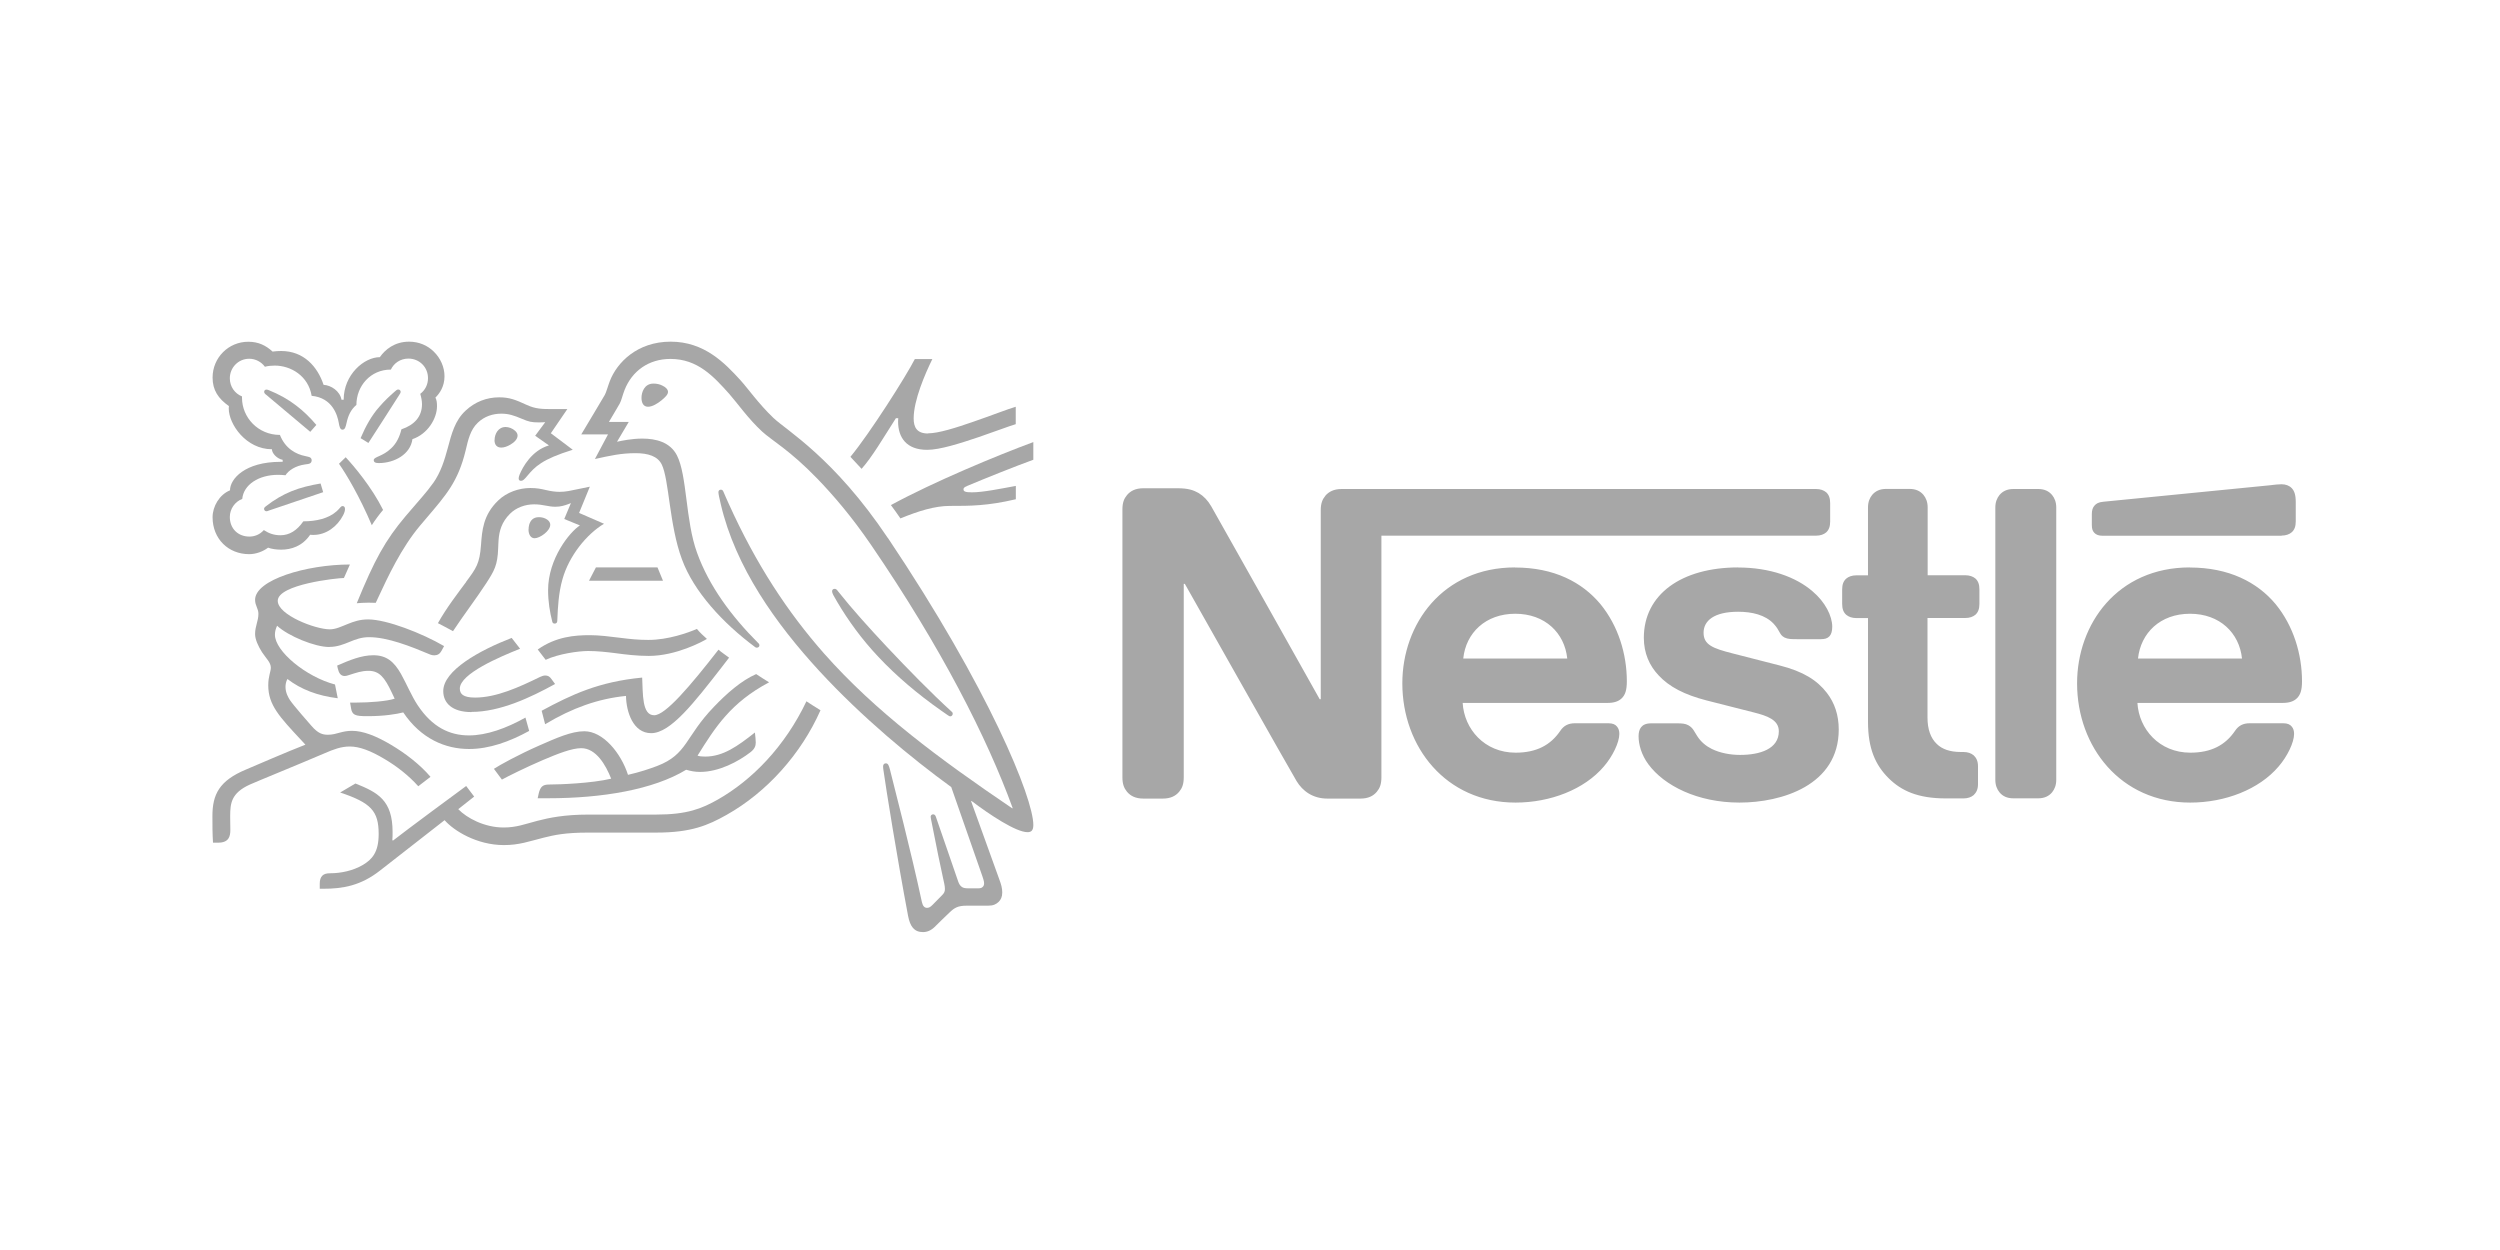 <?xml version="1.0" encoding="UTF-8"?>
<svg id="Layer_1" xmlns="http://www.w3.org/2000/svg" version="1.1" viewBox="0 0 300 150">
  <!-- Generator: Adobe Illustrator 29.7.1, SVG Export Plug-In . SVG Version: 2.1.1 Build 8)  -->
  <defs>
    <style>
      .st0 {
        fill: #a7a7a7;
      }
    </style>
  </defs>
  <path id="path15912" class="st0" d="M159.04,59.5c-.35.42-.55.9-.55,1.73v22.67h-.13s-12.41-22.12-13.01-23.14c-.42-.72-.9-1.22-1.52-1.6-.62-.35-1.27-.57-2.52-.57h-4.1c-.95,0-1.55.32-1.97.82-.35.42-.55.9-.55,1.73v32.14c0,.82.2,1.3.55,1.73.42.5,1.03.82,1.97.82h2.32c.95,0,1.55-.32,1.97-.82.35-.42.55-.9.55-1.73v-23.22h.13s12.88,22.82,13.41,23.67c.72,1.19,1.94,2.1,3.69,2.1h3.97c.95,0,1.55-.32,1.97-.82.35-.42.55-.9.55-1.73v-29h52.16c.52,0,.93-.15,1.22-.4.32-.3.47-.7.47-1.3v-2.2c0-.6-.15-1-.47-1.3-.3-.25-.7-.4-1.22-.4h-56.93c-.95,0-1.55.33-1.97.82M181.81,68.09c-8.67,0-13.53,6.77-13.53,13.91,0,7.62,5.22,14.31,13.58,14.31,4.17,0,8.26-1.57,10.61-4.34,1.03-1.19,1.85-2.87,1.85-3.9,0-.35-.08-.65-.28-.88-.2-.25-.5-.4-1.03-.4h-4.02c-.8,0-1.35.3-1.75.9-1.17,1.73-2.87,2.63-5.37,2.63-3.74,0-6.17-2.84-6.35-5.97h17.38c.77,0,1.32-.18,1.7-.55.42-.4.62-.98.62-2.04,0-3.27-1.03-6.66-3.17-9.27-2.2-2.63-5.55-4.39-10.26-4.39M208.6,68.09c-6.84,0-11.34,3.25-11.34,8.44,0,1.85.67,3.35,1.78,4.52,1.27,1.37,3.1,2.32,5.74,3l5.71,1.45c1.57.4,2.97.88,2.97,2.25,0,2.12-2.25,2.84-4.65,2.84-1.18,0-2.4-.23-3.4-.72-.7-.35-1.3-.85-1.73-1.52-.38-.57-.5-1-1.08-1.32-.35-.2-.77-.23-1.35-.23h-3.1c-.67,0-1,.2-1.22.47s-.3.67-.3,1.08c0,1,.35,2.25,1.18,3.37,1.89,2.55,5.87,4.59,10.93,4.59s11.91-2.07,11.91-8.77c0-1.73-.5-3.2-1.42-4.39-1.17-1.52-2.84-2.58-5.69-3.3l-5.66-1.45c-2.35-.6-3.45-1.03-3.45-2.47s1.25-2.52,4.14-2.52c1.7,0,3.25.38,4.25,1.42.82.88.67,1.32,1.32,1.67.4.2.85.2,1.55.2h2.82c.45,0,.77-.08,1.03-.35.2-.23.33-.57.33-1.14,0-1.3-.85-2.97-2.35-4.24-1.99-1.73-5.14-2.87-8.94-2.87M224.16,69.04h-1.4c-.52,0-.93.15-1.22.4-.33.3-.48.7-.48,1.3v1.73c0,.6.15,1,.48,1.3.3.25.7.4,1.22.4h1.4v12.45c0,3.2.88,5.19,2.5,6.79,1.5,1.47,3.45,2.4,6.84,2.4h2.12c.52,0,.93-.15,1.22-.4.32-.3.52-.7.52-1.3v-2.17c0-.6-.2-1-.52-1.3-.3-.25-.7-.4-1.22-.4h-.3c-1.35,0-2.27-.35-2.89-.95-.75-.7-1.13-1.78-1.13-3.17v-11.96h4.54c.52,0,.93-.15,1.22-.4.32-.3.47-.7.47-1.3v-1.73c0-.6-.15-1-.47-1.3-.3-.25-.7-.4-1.22-.4h-4.52v-8.14c0-.65-.2-1.13-.5-1.5-.38-.45-.9-.72-1.67-.72h-2.82c-.77,0-1.3.28-1.67.72-.3.37-.5.85-.5,1.5v8.14ZM239.44,93.58c0,.65.2,1.13.5,1.5.37.45.9.72,1.67.72h2.97c.77,0,1.3-.28,1.67-.72.3-.38.5-.85.5-1.5v-32.68c0-.65-.2-1.13-.5-1.5-.38-.45-.9-.72-1.67-.72h-2.97c-.77,0-1.3.28-1.67.72-.3.38-.5.85-.5,1.5v32.68h0ZM175.59,79.02c.32-3.07,2.67-5.37,6.24-5.37s5.92,2.3,6.24,5.37h-12.49ZM273.79,64.27c.52,0,.93-.15,1.22-.4.33-.3.48-.7.48-1.3v-2.32c0-.9-.18-1.35-.48-1.67-.28-.3-.72-.47-1.22-.47-.4,0-.8.05-1.47.13l-19.93,1.97c-.57.05-.85.23-1.04.45-.23.25-.33.57-.33,1.03v1.3c0,.5.1.72.28.93.22.25.55.37,1,.37h21.5,0ZM262.78,68.09c-8.67,0-13.53,6.77-13.53,13.91,0,7.62,5.22,14.31,13.58,14.31,4.17,0,8.26-1.57,10.61-4.34,1.03-1.19,1.85-2.87,1.85-3.9,0-.35-.08-.65-.28-.88-.2-.25-.5-.4-1.03-.4h-4.02c-.8,0-1.35.3-1.75.9-1.17,1.73-2.87,2.63-5.37,2.63-3.74,0-6.17-2.84-6.35-5.97h17.43c.77,0,1.32-.18,1.7-.55.42-.4.62-.98.62-2.04,0-3.27-1.03-6.66-3.17-9.27-2.2-2.63-5.6-4.39-10.31-4.39M256.56,79.02c.33-3.07,2.67-5.37,6.24-5.37s5.92,2.3,6.24,5.37h-12.49Z"/>
  <path id="path15916" class="st0" d="M106.54,64.56c-6.46-9.64-12.14-12.89-13.74-14.42-1.76-1.68-3.1-3.59-3.95-4.52-1.89-2.07-4.34-4.62-8.37-4.62s-6.46,2.53-7.3,4.73c-.24.62-.44,1.39-.61,1.67-.38.62-2.1,3.56-2.82,4.73h3.21l-1.57,2.95c1.83-.4,3.13-.7,4.86-.7,1.55,0,2.66.37,3.15,1.34.9,1.81.9,7.28,2.43,11.39,1.42,3.87,4.9,7.66,8.81,10.56.05.03.1.05.18.05.19,0,.31-.13.31-.28,0-.1-.03-.18-.13-.26-3.27-3.27-5.92-6.88-7.35-10.84-1.41-3.85-1.18-9.28-2.42-11.7-.82-1.6-2.55-2.01-4.15-2.01-1.29,0-2.48.26-3.04.38l1.41-2.38h-2.38c.5-.88,1.03-1.7,1.29-2.19.23-.42.31-.93.59-1.65.9-2.28,2.9-3.72,5.5-3.72,3.27,0,5.18,2.1,7.07,4.21.87.98,2.29,3,3.95,4.52,1.13,1.04,3.28,2.2,6.6,5.63,1.91,1.98,4.13,4.55,6.48,7.99,8.39,12.28,13.9,23.11,16.97,31.55l-.05.03c-8.81-5.97-16.43-11.62-22.59-18.59-4.36-4.95-8.15-10.69-11.45-18-.23-.49-.41-.93-.62-1.41-.08-.19-.18-.24-.31-.24-.18,0-.29.13-.29.29,0,.19.08.61.28,1.44,1.76,7.57,6.62,14.36,11.81,20.01,5.18,5.61,11.03,10.44,15.85,13.95l3.75,10.74c.08.26.19.54.19.8,0,.19-.05.35-.18.45-.1.1-.24.16-.56.16h-1.13c-.49,0-.68-.07-.85-.21-.18-.14-.29-.35-.38-.59-.33-1.01-2.31-6.66-2.69-7.8-.07-.21-.19-.28-.33-.28-.18,0-.29.14-.29.29,0,.14.05.29.14.78.5,2.58,1.09,5.45,1.34,6.55.11.5.23.98.23,1.32,0,.31-.07.49-.33.75l-1.16,1.18c-.28.28-.44.35-.66.35-.28,0-.5-.19-.61-.68-1.32-6.17-3.32-13.81-3.84-15.93-.13-.47-.21-.73-.49-.73-.24,0-.33.18-.33.38,0,.16.03.35.05.49.31,2.19,1.58,10.17,2.95,17.44.24,1.25.72,1.94,1.79,1.94.49,0,.95-.19,1.39-.61.72-.72.92-.9,1.78-1.73.61-.59,1.03-.83,2.07-.83h2.58c.61,0,.93-.16,1.24-.44.28-.26.45-.62.45-1.14s-.13-.97-.33-1.51c-.66-1.77-2.78-7.77-3.41-9.45l.05-.03c2.17,1.65,5.34,3.75,6.72,3.75.44,0,.7-.19.7-.87,0-3.2-5.32-16.35-17.46-34.45"/>
  <path id="path15920" class="st0" d="M46.89,44.38c.36-.8,1.16-1.35,2.12-1.35,1.3,0,2.35,1.01,2.35,2.35,0,.78-.36,1.46-.93,1.88.13.45.21.85.21,1.24,0,1.46-.87,2.48-2.47,3.02-.21.88-.59,1.68-1.22,2.27-1.04,1.01-2.1,1.01-2.1,1.42,0,.23.16.36.59.36,1.93,0,3.82-1.08,4.05-2.87,1.84-.62,2.95-2.48,2.95-3.96,0-.39-.03-.72-.19-1.03.5-.49,1.09-1.32,1.09-2.56,0-1.08-.47-2.17-1.3-2.97-.73-.72-1.76-1.18-2.95-1.18-1.73,0-2.87.94-3.51,1.86-1.89,0-4.34,2.1-4.34,5.11h-.26c-.18-1.04-1.25-1.74-2.15-1.79-.73-2.19-2.38-4.06-5.09-4.06-.31,0-.69.02-1.03.07-.8-.73-1.68-1.18-2.92-1.18-2.36,0-4.28,1.9-4.28,4.3,0,1.5.68,2.52,1.96,3.42,0,0-.02.19-.02.28,0,1.91,2.09,4.9,5.18,4.9,0,.49.61,1.14,1.29,1.27v.24h-.26c-4.26,0-6.06,2.05-6.06,3.42-1.27.52-2.09,1.93-2.09,3.23,0,2.59,1.89,4.43,4.39,4.43.83,0,1.68-.33,2.27-.78.44.16.99.24,1.57.24,1.2,0,2.54-.41,3.48-1.79.14.02.26.02.4.02,1.53,0,2.85-1.01,3.54-2.33.18-.33.24-.59.24-.78s-.08-.35-.28-.35c-.24,0-.28.23-.72.62-.98.88-2.47,1.21-4,1.21-.75,1.09-1.67,1.67-2.73,1.67-.78,0-1.39-.21-2.01-.62-.5.56-1.13.78-1.73.78-1.37,0-2.35-.96-2.35-2.35,0-.98.62-1.84,1.49-2.17.16-1.72,1.99-2.89,4.29-2.89.29,0,.59.02.9.05.35-.56,1.18-1.14,2.36-1.3.24-.03.44-.05.57-.12.14-.07.21-.21.21-.37,0-.13-.05-.26-.19-.35-.13-.07-.33-.1-.57-.16-1.09-.21-2.4-.88-3.05-2.54-2.63,0-4.55-2.1-4.55-4.46v-.16c-.87-.35-1.46-1.18-1.46-2.17,0-1.3,1.03-2.35,2.32-2.35.78,0,1.46.38,1.89.96.36-.1.78-.14,1.18-.14,1.94,0,4.03,1.24,4.43,3.63,2.5.23,3.1,2.35,3.25,3.23.08.45.16.83.45.83.31,0,.38-.35.49-.82.19-.88.52-1.6,1.18-2.15,0-2.28,1.7-4.24,4.12-4.24"/>
  <path id="path15924" class="st0" d="M51.95,58c-.82,1.16-1.41,1.73-3.27,3.93-2.45,2.9-3.74,5.25-5.87,10.46.35-.03.85-.07,1.41-.07.28,0,.5,0,.87.02l.26-.56c1.2-2.58,2.81-6.04,5.07-8.72l.78-.92c2.32-2.73,3.77-4.34,4.67-8.06.31-1.32.57-2.5,1.46-3.35.8-.77,1.81-1.09,2.83-1.09.87,0,1.51.21,2.45.61.85.36,1.16.44,2.07.44.31,0,.54-.02.75-.03l-1.21,1.63,1.65,1.16c-2.07.61-3.16,2.61-3.53,3.53-.07.19-.1.31-.1.44,0,.14.07.28.28.28.23,0,.4-.18.69-.52,1.01-1.21,1.81-2.05,5.52-3.21l-2.63-1.98,1.98-2.9h-1.86c-1.18,0-1.96-.02-2.99-.49-1.39-.64-2.1-.92-3.33-.92-1.51,0-2.89.54-4.01,1.58-1.3,1.19-1.7,2.79-2.17,4.55-.37,1.35-.8,2.85-1.78,4.22"/>
  <path id="path15928" class="st0" d="M55.94,69.83c-.99,1.34-2.35,3.09-3.39,4.95.33.16,1.42.75,1.81.96,1.19-1.81,2.87-4.03,3.96-5.71.99-1.53,1.39-2.19,1.46-4.24.02-.35.02-.68.05-1.01.08-1.06.37-2.14,1.37-3.13.75-.75,1.83-1.13,2.9-1.13s1.65.29,2.55.29c.64,0,1.11-.16,1.53-.31l.33-.13-.8,1.91,1.88.77c-1.19.75-3.82,3.96-3.82,7.77,0,1.37.21,2.64.5,3.77.03.13.1.24.29.24.18,0,.29-.1.31-.29l.02-.4c.05-1.16.13-3,.61-4.65.78-2.78,2.89-5.39,4.98-6.64l-2.99-1.3,1.29-3.15-1.41.29c-.85.18-1.48.33-2.22.33-.49,0-1.04-.07-1.7-.23-.5-.12-1.04-.23-1.81-.23-1.37,0-2.85.52-3.85,1.49-1.84,1.76-1.94,3.65-2.07,5.34-.16,2.24-.57,2.79-1.79,4.43"/>
  <path id="path15932" class="st0" d="M100.52,70.89c-.13-.16-.23-.23-.36-.23-.21,0-.31.14-.31.29,0,.24.18.54.61,1.27,1.32,2.24,2.95,4.49,4.96,6.62,2.17,2.31,4.72,4.46,7.46,6.39l.85.59c.13.09.21.14.31.14.18,0,.29-.18.29-.31,0-.08-.03-.18-.14-.26-2.53-2.31-5.27-5.12-7.82-7.83-2-2.14-4.05-4.39-5.86-6.67"/>
  <path id="path15936" class="st0" d="M44.62,63.02c.26-.44,1.04-1.49,1.35-1.83-1.34-2.71-3.53-5.3-4.49-6.32l-.8.78c.93,1.34,2.47,3.93,3.93,7.36"/>
  <path id="path15940" class="st0" d="M31.89,47.34c-.16-.14-.19-.23-.19-.33,0-.12.08-.26.28-.26.07,0,.13.02.23.05,1.29.52,2.38,1.13,3.35,1.88.82.62,1.62,1.39,2.4,2.31l-.73.83c-.9-.75-3.82-3.2-5.34-4.49"/>
  <path id="path15944" class="st0" d="M44.2,53.15l-.93-.57c.61-1.44,1.35-2.76,2.24-3.75.62-.72,1.22-1.29,1.88-1.86.16-.13.24-.23.4-.23.18,0,.29.14.29.28,0,.07-.03.16-.1.26-1.06,1.65-3.13,4.91-3.77,5.87"/>
  <path id="path15948" class="st0" d="M32.42,61.21c-.23.08-.33.14-.45.14-.19,0-.28-.16-.28-.28s.05-.19.18-.29c2.14-1.67,4.01-2.32,6.6-2.76l.31,1.04-6.35,2.15h0Z"/>
  <path id="path15952" class="st0" d="M76.98,47.73c0-.61.31-1.7,1.44-1.7.38,0,.75.08,1.04.23.42.19.7.47.7.77,0,.31-.31.62-.78,1.01-.49.4-1.11.77-1.62.77-.61,0-.78-.57-.78-1.06"/>
  <path id="path15956" class="st0" d="M59.35,52.81c0-.75.45-1.57,1.32-1.57.38,0,.83.16,1.16.47.19.18.28.36.28.56,0,.42-.4.82-.87,1.09-.36.21-.75.35-1.08.35-.54,0-.82-.34-.82-.9"/>
  <path id="path15960" class="st0" d="M63.43,63.53c0-.18.02-.38.08-.59.14-.45.44-.88,1.16-.88.33,0,.69.08.99.29.26.18.37.4.37.62,0,.75-1.25,1.62-1.88,1.62-.45,0-.73-.44-.73-1.06"/>
  <path id="path15964" class="st0" d="M56.58,85.45c-2.35,0-3.39-1.11-3.39-2.52,0-2.47,4.33-4.88,8.21-6.38l1.01,1.3c-2.4.95-7.23,3-7.23,4.78,0,.62.36,1.08,1.83,1.08,2.54,0,5.27-1.24,7.78-2.47.19-.08.42-.18.62-.18.33,0,.54.1.78.45l.42.57c-2.94,1.62-6.6,3.35-10.04,3.35"/>
  <path id="path15968" class="st0" d="M63.05,86.11c-2.29,1.29-4.67,2.14-6.77,2.14-2.35,0-4.43-1.01-6.17-3.64-.73-1.11-1.3-2.5-1.99-3.74-.83-1.46-1.73-2.24-3.32-2.24-1.44,0-2.85.59-4.34,1.24l.07.33c.13.54.33.92.83.92.23,0,.45-.1.57-.13.83-.26,1.44-.49,2.29-.49,1.3,0,1.93.77,2.81,2.64l.33.7c-.9.31-3.02.47-4.6.47h-.75l.13.75c.05.31.18.57.44.7.31.16.77.18,1.55.18,1.98,0,3.42-.24,4.26-.45,2.14,3.18,5.07,4.39,7.9,4.39,2.42,0,4.86-.88,7.21-2.17l-.44-1.58h0Z"/>
  <path id="path15972" class="st0" d="M65.41,86.89l-.41-1.6c3.58-1.93,6.84-3.48,12.06-3.98.1,1.99-.03,4.52,1.44,4.52,1.35,0,4.31-3.49,7.72-7.87.31.29.82.61,1.27.96l-.87,1.13c-3.32,4.27-6.15,7.93-8.48,7.93-2.17,0-2.99-2.56-3.02-4.47-3.32.33-6.45,1.44-9.69,3.39"/>
  <path id="path15976" class="st0" d="M111.37,52.02c-1.35,0-1.73-.75-1.73-1.81,0-2.19,1.37-5.34,2.24-7.12h-2.1c-1.09,2.12-5.4,8.91-7.73,11.73l1.34,1.44c1.25-1.39,2.63-3.75,4.12-6.08h.28c0,.13-.02.26-.02.38,0,1.96,1.01,3.42,3.49,3.42,1.53,0,3.93-.77,6.19-1.53,1.88-.64,3.59-1.3,4.44-1.55v-2.09c-.98.29-2.95,1.06-5.01,1.77-2.15.75-4.27,1.42-5.5,1.42"/>
  <path id="path15980" class="st0" d="M116.02,58.33c2.09-.88,5.82-2.38,7.98-3.16v-2.12c-4.33,1.6-11.92,4.75-17.09,7.56.14.17,1.04,1.44,1.14,1.6,2.19-.9,4.15-1.5,5.92-1.5,2.48,0,4.52,0,7.93-.8v-1.6c-1.91.35-3.95.77-5.27.77-.78,0-1.01-.1-1.01-.36,0-.16.1-.26.4-.38"/>
  <g id="g15982">
    <path id="path15984" class="st0" d="M71.51,68.09l-.83,1.6h8.88l-.66-1.6h-7.39Z"/>
  </g>
  <path id="path15996" class="st0" d="M39.53,77.63c.93,0,1.7-.31,2.43-.61.69-.28,1.39-.56,2.32-.56,2.22,0,4.96,1.08,7.38,2.1.14.05.29.08.45.08.39,0,.68-.18.87-.54l.31-.57c-2.66-1.55-6.9-3.2-9.11-3.2-1.01,0-1.73.26-2.43.54-.78.31-1.46.65-2.17.65-1.75,0-6.25-1.73-6.25-3.42,0-1.98,7.15-2.74,7.94-2.74l.72-1.62c-5.19,0-11.38,1.83-11.38,4.24,0,.7.4,1.04.4,1.68,0,.87-.4,1.46-.4,2.43,0,.64.38,1.46.83,2.17.49.75,1.06,1.23,1.06,1.86,0,.47-.31,1.03-.31,2.12,0,2.35,1.34,3.77,3.94,6.56l.52.56c-2.15.83-6.17,2.58-7.1,2.97-3.25,1.35-4.06,3-4.06,5.61,0,1.01,0,2.15.07,3.18h.62c1.3,0,1.46-.78,1.46-1.52,0-.5-.02-1.08-.02-1.7.02-1.44.07-2.73,2.4-3.77.94-.42,5.55-2.29,8.96-3.75,1.01-.44,1.94-.8,2.99-.8,1.16,0,2.5.5,4.17,1.5,1.41.83,2.89,1.96,4.05,3.27l1.47-1.13c-1.27-1.49-3.02-2.83-4.78-3.87-1.76-1.04-3.32-1.65-4.64-1.65-.57,0-1.04.1-1.44.21-.47.13-.9.26-1.46.26-.64,0-1.18-.16-1.96-1.06-.29-.33-2.17-2.47-2.58-3.09-.19-.29-.54-.88-.54-1.58,0-.29.05-.64.23-.96,1.62,1.25,3.61,2.01,6.04,2.31l-.33-1.65c-3.49-.92-7.21-4-7.21-5.97,0-.42.1-.72.26-1.08,1.35,1.25,4.54,2.55,6.25,2.55"/>
  <path id="path16000" class="st0" d="M64.53,77.94c2.19-1.55,4.44-1.72,6.27-1.72,1.09,0,2.38.16,3.74.33,1.09.14,2.09.24,3.27.24,2.38,0,4.78-.87,5.82-1.32.29.37.8.85,1.2,1.2-.5.31-3.7,2.04-6.97,2.04-1.44,0-2.82-.17-4-.33-1.04-.13-2.17-.26-3.27-.26-1.19,0-3.61.35-5.11,1.06,0,0-.96-1.25-.96-1.25Z"/>
  <path id="path16004" class="st0" d="M96.78,84.14c-2.61,5.49-6.56,9.48-10.63,11.8-1.93,1.09-3.67,1.81-7.41,1.81h-8.11c-2.9,0-4.72.38-6.15.75-1.53.4-2.5.8-4.05.8-2.29,0-4.41-1.13-5.44-2.2l1.91-1.51-.96-1.27c-.56.4-7.35,5.42-8.78,6.55l-.08-.05c.03-.35.03-.66.03-.98,0-3.82-1.78-4.75-4.46-5.82l-1.83,1.08c3.7,1.24,4.62,2.22,4.62,4.98,0,2.19-.78,3.05-1.91,3.72-1.16.68-2.61.99-3.87.99-.54,0-.78.1-.98.29-.21.21-.31.52-.31.96v.61h.44c2.32,0,4.49-.36,6.84-2.22l7.7-6.01c1.09,1.25,3.85,2.99,7.12,2.99,1.84,0,3.02-.45,4.73-.88,1.32-.33,2.61-.62,5.42-.62h8.15c4.17,0,6.19-.87,8.41-2.12,4.83-2.71,8.95-7.3,11.28-12.56-.61-.38-1.18-.73-1.67-1.06"/>
  <path id="path16008" class="st0" d="M83.71,90.67c2.1-3.37,3.98-6.36,8.58-8.79-.49-.29-1.18-.75-1.55-.99-1.79.78-3.56,2.35-5.07,3.93-3.48,3.61-3.16,5.7-6.82,7.1-.93.35-2.05.73-3.49,1.06-.85-2.63-2.99-5.23-5.24-5.23-1.57,0-3.37.82-5.45,1.73-2.45,1.08-4.69,2.31-5.4,2.78l.96,1.29c.73-.4,2.83-1.45,4.93-2.35,1.83-.78,3.48-1.42,4.59-1.42,1.79,0,2.95,2.04,3.59,3.66-2.35.56-6.2.7-7.36.7-.54,0-.73.08-.93.24-.18.16-.31.44-.4.82l-.13.59h1.25c6.5,0,12.63-1.03,16.57-3.42.56.16,1.04.26,1.67.26,2.26,0,4.59-1.24,6.04-2.36.52-.4.64-.77.64-1.16,0-.19-.02-.36-.03-.54l-.07-.67c-2.09,1.65-3.82,2.89-5.97,2.89-.38,0-.66-.03-.88-.1"/>
</svg>
